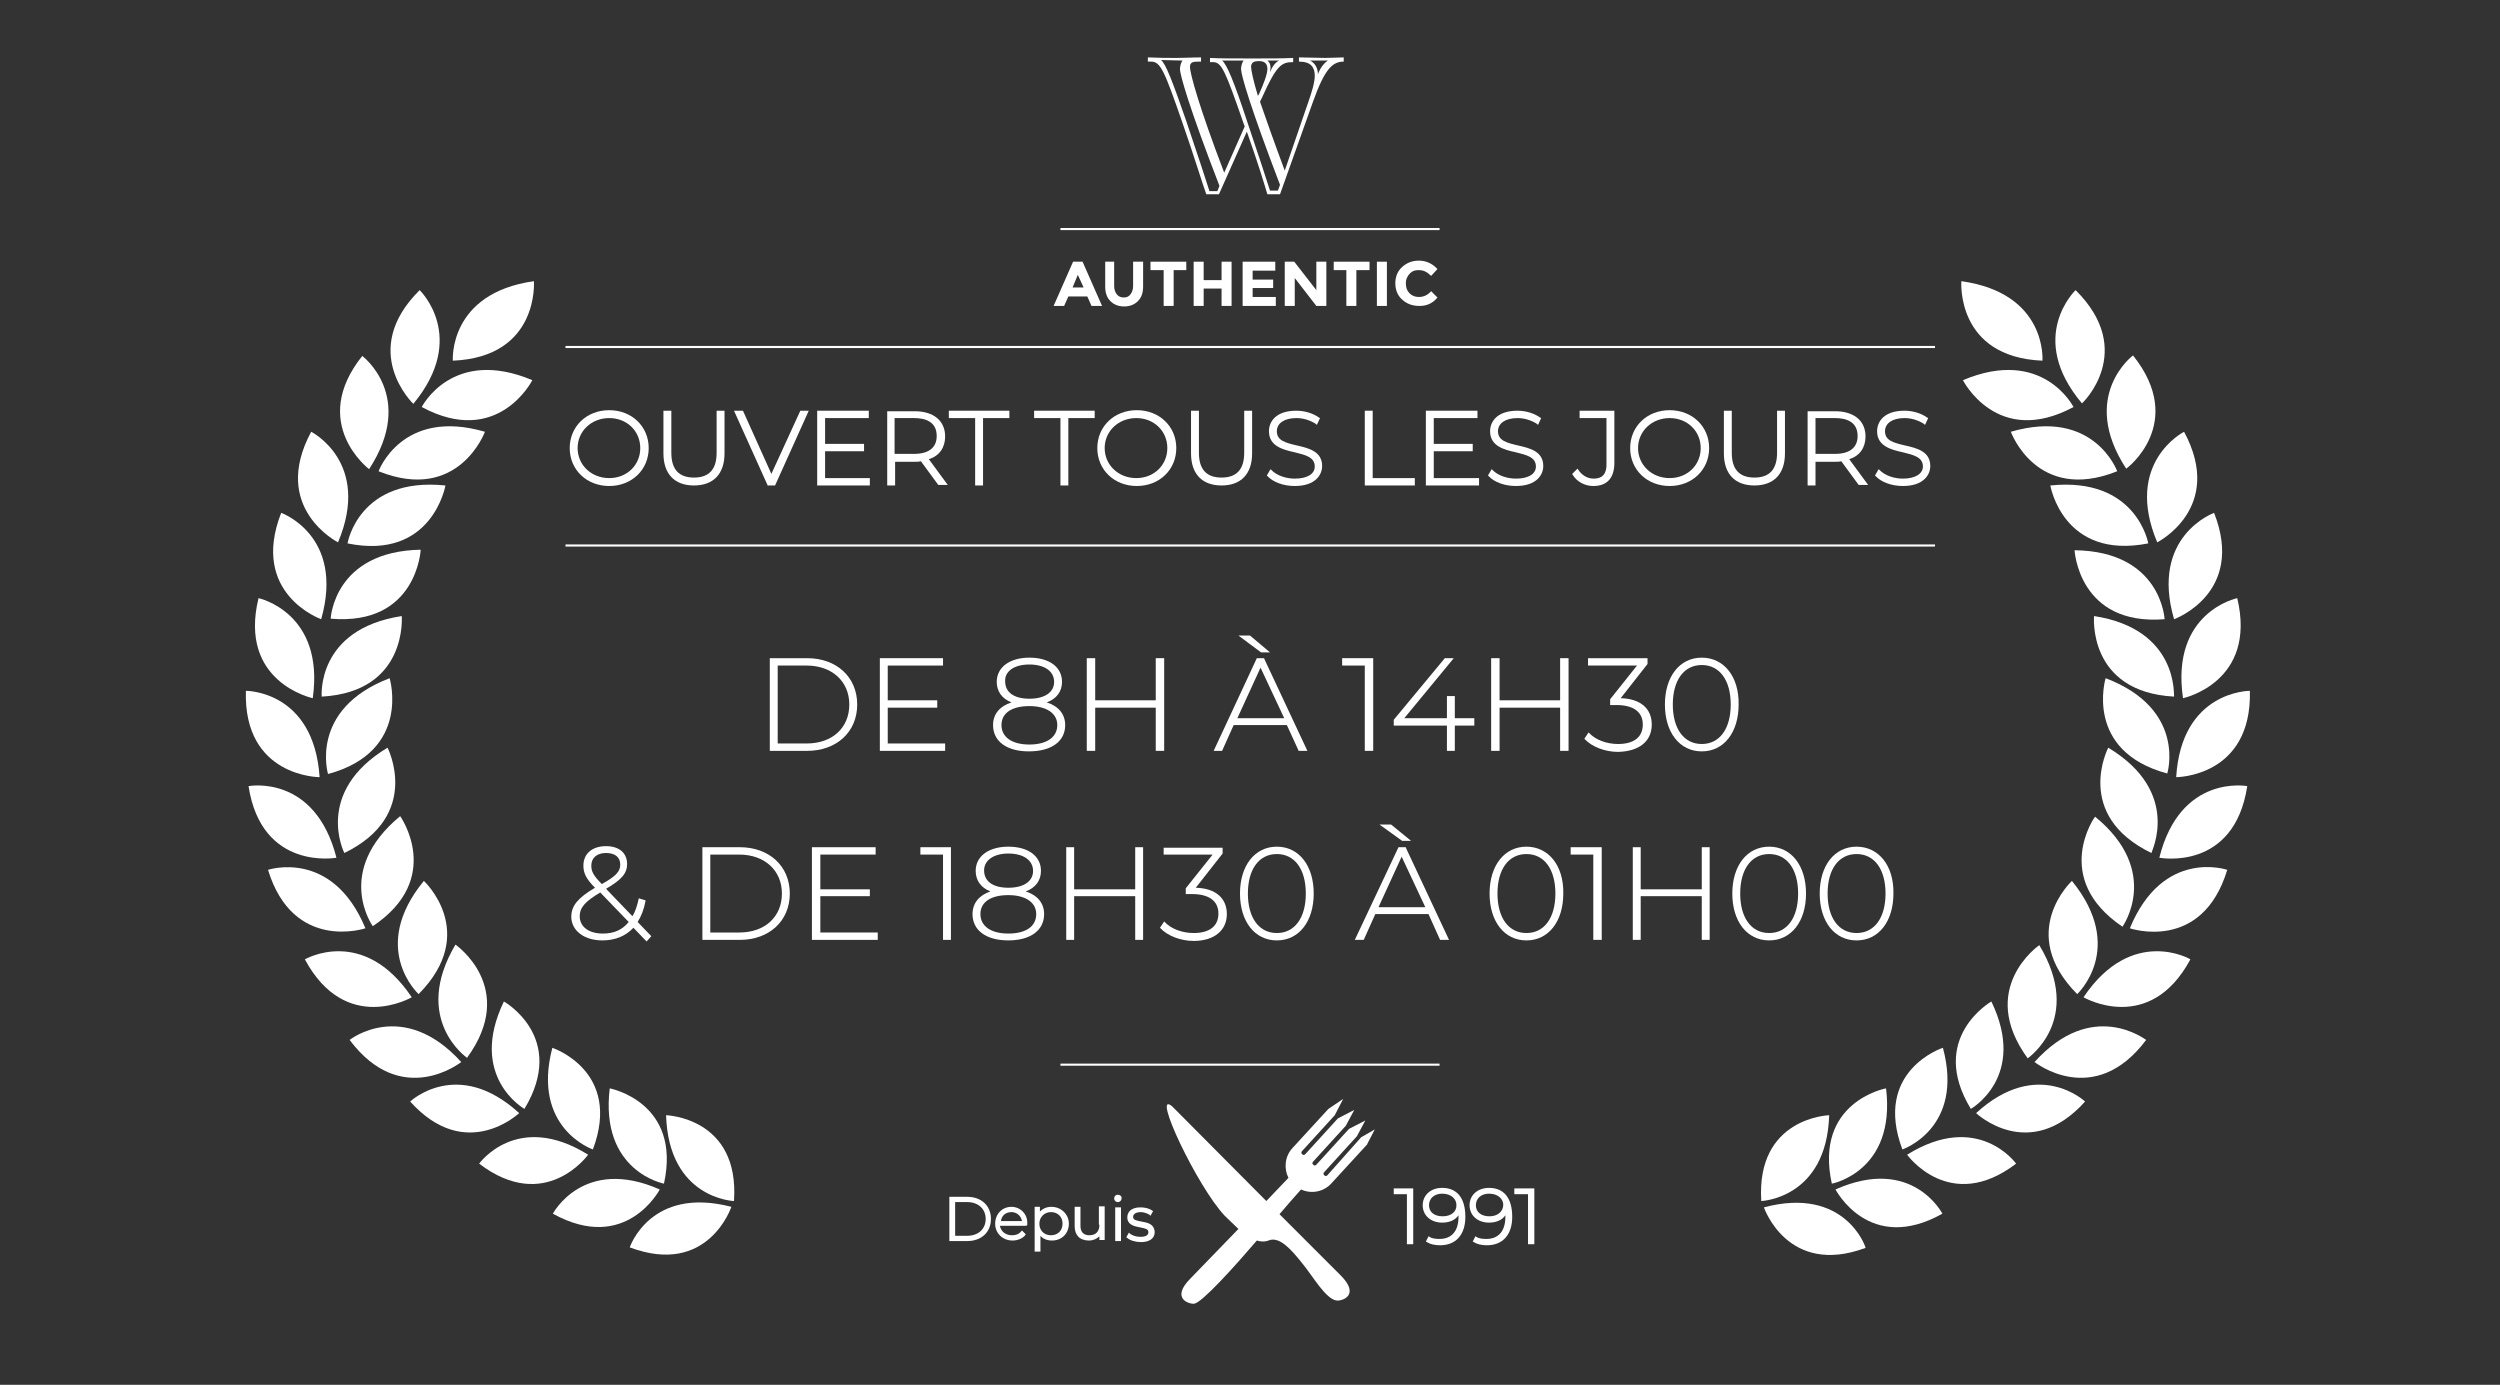 <?xml version="1.0" encoding="utf-8"?>
<!-- Generator: Adobe Illustrator 23.0.4, SVG Export Plug-In . SVG Version: 6.00 Build 0)  -->
<svg version="1.1" id="Layer_1" xmlns="http://www.w3.org/2000/svg" xmlns:xlink="http://www.w3.org/1999/xlink" x="0px" y="0px"
	 width="474.788px" height="262.996px" viewBox="0 0 474.8 263" style="enable-background:new 0 0 474.8 263;" xml:space="preserve">
<rect x="0" y="0" width="474.8" height="263" fill="#333333" stroke="none"/>
<style type="text/css">
	.st0{fill:#FFFFFF;}
</style>
<g>
	<path class="st0" d="M101.4,53.4c-16.3,2.3-15.4,15.1-15.4,15.1C102.5,67.8,101.4,53.4,101.4,53.4z"/>
	<path class="st0" d="M101.1,72.2c-15.2-6.4-21,5.1-21,5.1C94.6,85.1,101.1,72.2,101.1,72.2z"/>
	<path class="st0" d="M78.5,76.7C89,64,79.7,55.1,79.7,55.1C68,66.7,78.5,76.7,78.5,76.7z"/>
	<path class="st0" d="M92.1,82c-15.8-4.6-20.2,7.5-20.2,7.5C87.1,95.6,92.1,82,92.1,82z"/>
	<path class="st0" d="M70.1,89.1c9-13.8-1.3-21.5-1.3-21.5C58.6,80.4,70.1,89.1,70.1,89.1z"/>
	<path class="st0" d="M66,103.2c16.1,3.3,18.6-11,18.6-11C68.1,90.5,66,103.2,66,103.2z"/>
	<path class="st0" d="M64.2,103c6.4-15.2-5.1-21-5.1-21C51.3,96.5,64.2,103,64.2,103z"/>
	<path class="st0" d="M79.9,104.4c-16.5,0.3-17.1,13.1-17.1,13.1C79.2,118.9,79.9,104.4,79.9,104.4z"/>
	<path class="st0" d="M61,117.6c4.5-15.9-7.6-20.2-7.6-20.2C47.4,112.8,61,117.6,61,117.6z"/>
	<path class="st0" d="M61.1,132.3c16.4-0.9,15.2-15.3,15.2-15.3C60,119.5,61.1,132.3,61.1,132.3z"/>
	<path class="st0" d="M59.4,132.6c2.3-16.3-10.3-19-10.3-19C45.2,129.6,59.4,132.6,59.4,132.6z"/>
	<path class="st0" d="M74,128.8C58.6,134.7,62.3,147,62.3,147C78.2,142.7,74,128.8,74,128.8z"/>
	<path class="st0" d="M60.7,147.6c-1.1-16.5-14-16.4-14-16.4C46.2,147.6,60.7,147.6,60.7,147.6z"/>
	<path class="st0" d="M73.6,142c-14.1,8.5-8.2,20-8.2,20C80.2,154.8,73.6,142,73.6,142z"/>
	<path class="st0" d="M63.9,162.9c-4.1-16-16.7-13.6-16.7-13.6C49.7,165.5,63.9,162.9,63.9,162.9z"/>
	<path class="st0" d="M76,155c-12.7,10.5-5.2,20.9-5.2,20.9C84.4,166.8,76,155,76,155z"/>
	<path class="st0" d="M69.4,176.3c-6.3-15.2-18.5-11.1-18.5-11.1C55.7,180.9,69.4,176.3,69.4,176.3z"/>
	<path class="st0" d="M79.5,188.8c11.6-11.7,1-21.5,1-21.5C70,180.1,79.5,188.8,79.5,188.8z"/>
	<path class="st0" d="M78.2,189.4c-9.2-13.7-20.3-7.2-20.3-7.2C65.7,196.7,78.2,189.4,78.2,189.4z"/>
	<path class="st0" d="M88.7,200.9c9.7-13.3-2.2-21.5-2.2-21.5C78.1,193.6,88.7,200.9,88.7,200.9z"/>
	<path class="st0" d="M87.6,201.7c-11.1-12.2-21.2-4.2-21.2-4.2C76.3,210.7,87.6,201.7,87.6,201.7z"/>
	<path class="st0" d="M99.6,210.6c8.2-13.6-3.9-20.4-3.9-20.4C88.8,204.5,99.6,210.6,99.6,210.6z"/>
	<path class="st0" d="M77.9,209.2c10.6,11.8,20.7,2.2,20.7,2.2C86.9,200.7,77.9,209.2,77.9,209.2z"/>
	<path class="st0" d="M112.6,218.3c5.6-14.9-7.7-19.3-7.7-19.3C100.9,214.3,112.6,218.3,112.6,218.3z"/>
	<path class="st0" d="M111.7,219.3C98.2,210.9,91,221,91,221C103.6,230.6,111.7,219.3,111.7,219.3z"/>
	<path class="st0" d="M115.8,206.7c-1.9,15.8,10.3,18.1,10.3,18.1C129.5,209.3,115.8,206.7,115.8,206.7z"/>
	<path class="st0" d="M125.3,225.9c-14.5-6.4-20.3,4.6-20.3,4.6C118.9,238.2,125.3,225.9,125.3,225.9z"/>
	<path class="st0" d="M126.5,211.8c0.5,15.9,12.9,16.3,12.9,16.3C140.5,212.2,126.5,211.8,126.5,211.8z"/>
	<path class="st0" d="M119.6,236.9c14.9,5.6,19.3-7.7,19.3-7.7C123.5,225.2,119.6,236.9,119.6,236.9z"/>
	<path class="st0" d="M387.9,68.5c0,0,1-12.8-15.4-15.1C372.5,53.4,371.4,67.8,387.9,68.5z"/>
	<path class="st0" d="M372.8,72.2c0,0,6.5,12.9,21,5.1C393.8,77.3,388,65.8,372.8,72.2z"/>
	<path class="st0" d="M394.2,55.1c0,0-9.4,8.9,1.2,21.5C395.4,76.7,405.9,66.7,394.2,55.1z"/>
	<path class="st0" d="M381.9,82c0,0,4.9,13.6,20.2,7.5C402.1,89.5,397.7,77.4,381.9,82z"/>
	<path class="st0" d="M405.1,67.5c0,0-10.3,7.7-1.3,21.5C403.8,89.1,415.4,80.4,405.1,67.5z"/>
	<path class="st0" d="M389.4,92.2c0,0,2.4,14.2,18.6,11C408,103.2,405.8,90.5,389.4,92.2z"/>
	<path class="st0" d="M409.7,103c0,0,12.9-6.5,5.1-21C414.8,82,403.3,87.8,409.7,103z"/>
	<path class="st0" d="M411.1,117.6c0,0-0.6-12.9-17.1-13.1C394,104.4,394.7,118.9,411.1,117.6z"/>
	<path class="st0" d="M412.9,117.6c0,0,13.6-4.9,7.6-20.2C420.5,97.4,408.3,101.8,412.9,117.6z"/>
	<path class="st0" d="M397.7,117c0,0-1.3,14.4,15.2,15.3C412.8,132.3,413.9,119.5,397.7,117z"/>
	<path class="st0" d="M414.6,132.6c0,0,14.1-3,10.3-19C424.8,113.6,412.2,116.3,414.6,132.6z"/>
	<path class="st0" d="M399.9,128.8c0,0-4.2,13.8,11.7,18.1C411.6,147,415.4,134.7,399.9,128.8z"/>
	<path class="st0" d="M413.3,147.6c0,0,14.4,0,14-16.4C427.2,131.2,414.3,131.2,413.3,147.6z"/>
	<path class="st0" d="M400.4,142c0,0-6.7,12.8,8.2,20C408.5,161.9,414.5,150.5,400.4,142z"/>
	<path class="st0" d="M410.1,162.9c0,0,14.2,2.7,16.7-13.6C426.8,149.3,414.1,146.9,410.1,162.9z"/>
	<path class="st0" d="M403.1,176c0,0,7.5-10.5-5.2-20.9C397.9,155,389.5,166.8,403.1,176z"/>
	<path class="st0" d="M404.5,176.3c0,0,13.7,4.7,18.5-11.1C423,165.2,410.8,161,404.5,176.3z"/>
	<path class="st0" d="M393.5,167.3c0,0-10.6,9.8,1,21.5C394.5,188.8,403.9,180.1,393.5,167.3z"/>
	<path class="st0" d="M395.7,189.4c0,0,12.5,7.3,20.3-7.2C416.1,182.2,404.9,175.7,395.7,189.4z"/>
	<path class="st0" d="M387.3,179.5c0,0-11.9,8.2-2.2,21.5C385.2,200.9,395.8,193.6,387.3,179.5z"/>
	<path class="st0" d="M386.4,201.7c0,0,11.3,9,21.2-4.2C407.5,197.5,397.4,189.5,386.4,201.7z"/>
	<path class="st0" d="M378.2,190.2c0,0-12.1,6.9-3.9,20.4C374.3,210.6,385.1,204.5,378.2,190.2z"/>
	<path class="st0" d="M375.3,211.4c0,0,10.1,9.6,20.7-2.2C396,209.2,387,200.7,375.3,211.4z"/>
	<path class="st0" d="M361.3,218.3c0,0,11.8-4,7.7-19.3C368.9,199,355.7,203.4,361.3,218.3z"/>
	<path class="st0" d="M362.2,219.3c0,0,8.1,11.3,20.7,1.7C382.9,221,375.7,210.9,362.2,219.3z"/>
	<path class="st0" d="M347.9,224.8c0,0,12.2-2.3,10.3-18.1C358.1,206.7,344.5,209.3,347.9,224.8z"/>
	<path class="st0" d="M348.6,225.9c0,0,6.4,12.4,20.3,4.6C368.9,230.5,363.2,219.4,348.6,225.9z"/>
	<path class="st0" d="M347.4,211.8c0,0-13.9,0.4-12.9,16.3C334.4,228.1,346.9,227.7,347.4,211.8z"/>
	<path class="st0" d="M335,229.3c0,0,4.5,13.2,19.3,7.7C354.4,236.9,350.4,225.2,335,229.3z"/>
	<path class="st0" d="M252.1,223.2c-0.2,0.2-0.4,0.2-0.6,0c-0.2-0.2-0.2-0.4,0-0.6l6.2-6.8l1.6-3l-3.1,1.6l-6.2,6.8
		c-0.2,0.2-0.4,0.2-0.6,0c-0.2-0.2-0.2-0.4,0-0.6l6.2-6.8l1.6-3l-3.1,1.6l-6.2,6.8c-0.2,0.2-0.4,0.2-0.6,0c-0.2-0.2-0.2-0.4,0-0.6
		l6.2-6.8l1.6-3.1l-2.8,1.9c0,0-0.1,0.1-0.1,0.1l-6.7,7.3c-1.5,1.6-1.7,3.9-0.8,5.7l-4.2,4.4l-17.9-18c-4-3.3,4.8,15.3,10,20.8
		c1,1,1.9,1.8,2.6,2.5l-9.1,9.4c-3.8,3.8-0.3,4.9,0.7,4.8c1.5-0.2,7.7-7.1,11.9-12c1,0.3,1.7,0.2,2.2,0c2.1-0.9,4.4,1.8,6.4,4.3
		c2,2.4,4.5,6.9,6.6,7.1c1,0.1,4.5-1,0.7-4.8l-11.6-11.6c0.9-1.1,2.6-3,4.1-4.7c1.9,0.9,4.3,0.5,5.8-1.2l6.7-7.3
		c0,0,0.1-0.1,0.1-0.2l1.4-2.7l-2.6,1.5L252.1,223.2z"/>
	<rect x="107.4" y="103.4" class="st0" width="260.1" height="0.4"/>
	<rect x="107.4" y="65.7" class="st0" width="260.1" height="0.4"/>
	<rect x="201.4" y="43.3" class="st0" width="72" height="0.4"/>
	<rect x="201.4" y="202" class="st0" width="72" height="0.4"/>
	<path class="st0" d="M224.6,23.4c2.2,6.3,3.8,11.6,4.5,13.5h2.4l5.3-11.9c2,5.6,3.4,10.2,3.9,11.9h2.4l6.2-17.4
		c2.3-6.5,3.8-7.8,5.9-7.8v-0.8c-0.9,0-2.3,0.1-3.5,0.1c-0.9,0-4.1-0.1-5-0.1v0.8c2.3,0,3,1.1,3,2.7c0,1.3-0.6,3.2-1.2,4.9L244,32.4
		c-2.2-5.9-3.7-10.2-4.7-13.1l0.4-0.8c2.8-6.3,3.8-6.7,5.9-6.7v-0.8c-2.2,0.1-3.7,0.1-7.7,0.1c-4.5,0-6.2,0-8.1-0.1v0.8h0.6
		c1.6,0,2.3,1.6,5.8,11.7l0.2,0.5l-3.9,8.8C227.8,20.5,226,14,226,12.7c0-0.9,0.6-1,1.6-1h0.5v-0.8c-1.8,0-2.9,0.1-4.6,0.1
		s-3.4,0-5.5-0.1v0.8h0.6C220.4,11.7,221.1,13.3,224.6,23.4z M248.8,11.5l3.4,0c-0.8,0.5-1.5,1.5-1.9,2.6
		C250.3,13,249.8,12,248.8,11.5z M242.9,11.5c-0.7,0.4-1.2,1-1.7,2.2c0-0.2,0.1-0.5,0.1-0.8c0-0.7-0.2-1.1-0.6-1.4H242.9z
		 M239.1,11.6c1.2,0,1.6,0.6,1.6,1.5c0,1-0.7,2.8-1.6,4.8l-0.2,0.3c-0.9-3-1.3-4.9-1.3-5.6C237.7,11.8,238.2,11.6,239.1,11.6z
		 M232.1,11.5l4.1,0c-0.3,0.3-0.5,1.1-0.5,1.6c0,1.1,1.7,7.1,7.4,22l-0.4,1.1h-1.5c-0.6-1.9-2.1-6.5-4.4-13.3
		C234.4,15.6,233,12.2,232.1,11.5z M224.6,11.5c-0.3,0.3-0.5,1.1-0.5,1.6c0,1.1,1.7,7.2,7.5,22.2l-0.4,1h-1.5
		c-0.6-1.9-2.1-6.5-4.4-13.3c-2.6-7.5-3.9-10.9-4.8-11.6L224.6,11.5z"/>
	<path class="st0" d="M108.2,85.1c0,4.1,3.2,7.2,7.5,7.2s7.5-3.1,7.5-7.2c0-4.1-3.2-7.2-7.5-7.2S108.2,81,108.2,85.1z M115.7,90.8
		c-3.4,0-6-2.5-6-5.7s2.6-5.7,6-5.7c3.4,0,5.9,2.5,5.9,5.7S119.1,90.8,115.7,90.8z"/>
	<path class="st0" d="M126,78v8.1c0,3.9,2.1,6.1,5.8,6.1c3.7,0,5.8-2.2,5.8-6.1V78h-1.5v8c0,3.1-1.4,4.7-4.3,4.7
		c-2.9,0-4.3-1.6-4.3-4.7v-8H126z"/>
	<polygon class="st0" points="141.1,78 139.4,78 145.8,92.2 147.2,92.2 153.6,78 152,78 146.5,90 	"/>
	<polygon class="st0" points="165,79.4 165,78 155.2,78 155.2,92.2 165.2,92.2 165.2,90.8 156.7,90.8 156.7,85.7 164.1,85.7 
		164.1,84.3 156.7,84.3 156.7,79.4 	"/>
	<path class="st0" d="M179.5,82.9c0-3-2.2-4.8-5.8-4.8h-5.2v14.1h1.5v-4.5h3.7c0.4,0,0.8,0,1.2-0.1l3.3,4.5h1.8l-3.6-4.9
		C178.4,86.6,179.5,85,179.5,82.9z M169.9,79.4h3.7c2,0,4.3,0.6,4.3,3.4c0,2.2-1.5,3.4-4.3,3.4h-3.7V79.4z"/>
	<polygon class="st0" points="186.7,92.2 186.7,79.4 191.7,79.4 191.7,78 180.2,78 180.2,79.4 185.2,79.4 185.2,92.2 	"/>
	<polygon class="st0" points="202.9,92.2 202.9,79.4 207.9,79.4 207.9,78 196.4,78 196.4,79.4 201.4,79.4 201.4,92.2 	"/>
	<path class="st0" d="M208.4,85.1c0,4.1,3.2,7.2,7.5,7.2s7.5-3.1,7.5-7.2c0-4.1-3.2-7.2-7.5-7.2S208.4,81,208.4,85.1z M215.8,90.8
		c-3.4,0-6-2.5-6-5.7s2.6-5.7,6-5.7c3.4,0,5.9,2.5,5.9,5.7S219.2,90.8,215.8,90.8z"/>
	<path class="st0" d="M226.2,78v8.1c0,3.9,2.1,6.1,5.8,6.1c3.7,0,5.8-2.2,5.8-6.1V78h-1.5v8c0,3.1-1.4,4.7-4.3,4.7
		c-2.9,0-4.3-1.6-4.3-4.7v-8H226.2z"/>
	<path class="st0" d="M245.9,90.9c-1.7,0-3.4-0.6-4.4-1.6l-0.2-0.2l-0.7,1.2l0.1,0.1c1.1,1.2,3.1,1.9,5.2,1.9c3.9,0,5.2-2.1,5.2-3.8
		c0-2.8-2.6-3.4-4.8-3.9c-2.1-0.5-3.8-0.9-3.8-2.7c0-1.5,1.4-2.5,3.7-2.5c1.3,0,2.6,0.4,3.7,1.1l0.2,0.2l0.6-1.3l-0.2-0.1
		c-1.1-0.8-2.7-1.3-4.3-1.3c-3.8,0-5.2,2-5.2,3.9c0,2.8,2.6,3.5,4.9,4c2,0.5,3.8,0.9,3.8,2.7C249.7,90,248.3,90.9,245.9,90.9z"/>
	<polygon class="st0" points="259.2,78 259.2,92.2 268.7,92.2 268.7,90.8 260.7,90.8 260.7,78 	"/>
	<polygon class="st0" points="280.6,79.4 280.6,78 270.8,78 270.8,92.2 280.9,92.2 280.9,90.8 272.3,90.8 272.3,85.7 279.7,85.7 
		279.7,84.3 272.3,84.3 272.3,79.4 	"/>
	<path class="st0" d="M287.9,90.9c-1.7,0-3.4-0.6-4.4-1.6l-0.2-0.2l-0.7,1.2l0.1,0.1c1.1,1.2,3.1,1.9,5.2,1.9c3.9,0,5.2-2.1,5.2-3.8
		c0-2.8-2.6-3.4-4.8-3.9c-2.1-0.5-3.8-0.9-3.8-2.7c0-1.5,1.4-2.5,3.7-2.5c1.3,0,2.6,0.4,3.7,1.1l0.2,0.2l0.6-1.3l-0.2-0.1
		c-1.1-0.8-2.7-1.3-4.3-1.3c-3.8,0-5.2,2-5.2,3.9c0,2.8,2.6,3.5,4.9,4c2,0.5,3.8,0.9,3.8,2.7C291.7,90,290.3,90.9,287.9,90.9z"/>
	<path class="st0" d="M302.7,90.9c-1.2,0-2.2-0.6-2.9-1.6l-0.2-0.3l-1,1l0.1,0.2c0.8,1.3,2.3,2.1,3.9,2.1c2.6,0,4-1.5,4-4.4V78h-6.6
		v1.4h5.1v8.5C305.2,89.9,304.4,90.9,302.7,90.9z"/>
	<path class="st0" d="M309.6,85.1c0,4.1,3.2,7.2,7.5,7.2s7.5-3.1,7.5-7.2c0-4.1-3.2-7.2-7.5-7.2S309.6,81,309.6,85.1z M317.1,90.8
		c-3.4,0-6-2.5-6-5.7s2.6-5.7,6-5.7c3.4,0,5.9,2.5,5.9,5.7S320.5,90.8,317.1,90.8z"/>
	<path class="st0" d="M327.4,78v8.1c0,3.9,2.1,6.1,5.8,6.1c3.7,0,5.8-2.2,5.8-6.1V78h-1.5v8c0,3.1-1.4,4.7-4.3,4.7
		c-2.9,0-4.3-1.6-4.3-4.7v-8H327.4z"/>
	<path class="st0" d="M354.3,82.9c0-3-2.2-4.8-5.8-4.8h-5.2v14.1h1.5v-4.5h3.7c0.4,0,0.8,0,1.2-0.1l3.3,4.5h1.8l-3.6-4.9
		C353.2,86.6,354.3,85,354.3,82.9z M344.8,79.4h3.7c2,0,4.3,0.6,4.3,3.4c0,2.2-1.5,3.4-4.3,3.4h-3.7V79.4z"/>
	<path class="st0" d="M361.4,90.9c-1.7,0-3.4-0.6-4.4-1.6l-0.2-0.2l-0.7,1.2l0.1,0.1c1.1,1.2,3.1,1.9,5.2,1.9c3.9,0,5.2-2.1,5.2-3.8
		c0-2.8-2.6-3.4-4.8-3.9c-2.1-0.5-3.8-0.9-3.8-2.7c0-1.5,1.4-2.5,3.7-2.5c1.3,0,2.6,0.4,3.7,1.1l0.2,0.2l0.6-1.3l-0.2-0.1
		c-1.1-0.8-2.7-1.3-4.3-1.3c-3.8,0-5.2,2-5.2,3.9c0,2.8,2.6,3.5,4.9,4c2,0.5,3.8,0.9,3.8,2.7C365.2,90,363.7,90.9,361.4,90.9z"/>
	<path class="st0" d="M162.8,133.8c0-5.2-3.9-8.8-9.5-8.8h-7.1v17.6h7.1C158.9,142.6,162.8,139,162.8,133.8z M147.7,126.4h5.5
		c4.8,0,8.1,3,8.1,7.4c0,4.4-3.2,7.4-8.1,7.4h-5.5V126.4z"/>
	<polygon class="st0" points="179.5,141.2 168.6,141.2 168.6,134.4 178,134.4 178,133 168.6,133 168.6,126.4 179.1,126.4 179.1,125 
		167.1,125 167.1,142.6 179.5,142.6 	"/>
	<path class="st0" d="M202.3,137.7c0-2.1-1.3-3.6-3.5-4.3c1.9-0.7,2.9-2.1,2.9-3.9c0-2.8-2.4-4.6-6.2-4.6c-3.7,0-6.2,1.8-6.2,4.6
		c0,1.8,1,3.2,2.8,3.9c-2.2,0.7-3.5,2.2-3.5,4.3c0,3.1,2.6,5,6.8,5C199.7,142.7,202.3,140.8,202.3,137.7z M195.5,126.2
		c2.9,0,4.7,1.3,4.7,3.3c0,2-1.8,3.2-4.7,3.2c-2.9,0-4.6-1.2-4.6-3.3C190.8,127.5,192.6,126.2,195.5,126.2z M195.5,141.4
		c-3.3,0-5.3-1.4-5.3-3.7c0-2.3,2-3.6,5.3-3.6c3.3,0,5.3,1.4,5.3,3.6C200.8,140,198.8,141.4,195.5,141.4z"/>
	<polygon class="st0" points="206.4,125 206.4,142.6 208,142.6 208,134.4 219.5,134.4 219.5,142.6 221.1,142.6 221.1,125 219.5,125 
		219.5,133 208,133 208,125 	"/>
	<path class="st0" d="M232.1,142.6l2.2-4.9h10.1l2.2,4.8l0,0.1h1.7l-8.2-17.5l0-0.1h-1.4l-8.2,17.6H232.1z M235,136.4l4.4-9.6
		l4.5,9.6H235z"/>
	<polygon class="st0" points="241.2,123.9 237.4,120.7 235.2,120.7 239.5,123.9 	"/>
	<polygon class="st0" points="260.8,142.6 260.8,125 254.9,125 254.9,126.4 259.2,126.4 259.2,142.6 	"/>
	<polygon class="st0" points="276.3,137.8 280,137.8 280,136.4 276.3,136.4 276.3,132.2 274.8,132.2 274.8,136.4 266.7,136.4 
		276.1,125 274.4,125 264.7,136.7 264.7,136.7 264.7,137.8 274.8,137.8 274.8,142.6 276.3,142.6 	"/>
	<polygon class="st0" points="296.3,133 284.8,133 284.8,125 283.2,125 283.2,142.6 284.8,142.6 284.8,134.4 296.3,134.4 
		296.3,142.6 297.9,142.6 297.9,125 296.3,125 	"/>
	<path class="st0" d="M313.7,137.6c0-3-2.1-4.9-5.9-5l5.1-6.5l0,0V125h-11.3v1.4h9.3l-5.1,6.4l0,0v1.1h1.2c3.2,0,5,1.3,5,3.7
		c0,2.4-1.7,3.7-4.7,3.7c-2.2,0-4.3-0.8-5.5-2.1l-0.1-0.1l-0.8,1.2l0.1,0.1c1.3,1.4,3.8,2.4,6.3,2.4
		C311.3,142.7,313.7,140.8,313.7,137.6z"/>
	<path class="st0" d="M323.2,124.9c-4.2,0-7,3.6-7,8.9c0,5.3,2.8,8.9,7,8.9c4.2,0,7-3.6,7-8.9C330.3,128.5,327.4,124.9,323.2,124.9z
		 M323.2,141.3c-3.4,0-5.5-2.9-5.5-7.5c0-4.6,2.1-7.5,5.5-7.5s5.5,2.9,5.5,7.5C328.7,138.4,326.6,141.3,323.2,141.3z"/>
	<path class="st0" d="M122.6,171.1l0-0.1l-1.3-0.4l0,0.1c-0.3,1.3-0.6,2.4-1.2,3.3l-5-5.2c2.9-1.7,4-2.9,4-4.7c0-2.1-1.5-3.4-4-3.4
		c-2.6,0-4.3,1.4-4.3,3.7c0,1.4,0.5,2.5,2.2,4.2c-3.2,1.9-4.5,3.4-4.5,5.5c0,2.6,2.4,4.5,5.9,4.5c2.4,0,4.4-0.8,5.9-2.4l2.5,2.6
		l0.9-1l-2.6-2.7C121.8,174,122.3,172.7,122.6,171.1z M115.1,162c1.7,0,2.7,0.8,2.7,2.2c0,1.3-0.8,2.2-3.5,3.7c-1.6-1.6-2-2.4-2-3.5
		C112.3,162.9,113.4,162,115.1,162z M114.5,177.3c-2.7,0-4.4-1.3-4.4-3.3c0-1.6,1-2.8,3.9-4.5l5.4,5.6
		C118.2,176.6,116.6,177.3,114.5,177.3z"/>
	<path class="st0" d="M140.5,160.9h-7.1v17.6h7.1c5.6,0,9.5-3.6,9.5-8.8S146.1,160.9,140.5,160.9z M134.9,162.3h5.5
		c4.8,0,8.1,3,8.1,7.4s-3.2,7.4-8.1,7.4h-5.5V162.3z"/>
	<polygon class="st0" points="155.8,170.2 165.2,170.2 165.2,168.9 155.8,168.9 155.8,162.3 166.3,162.3 166.3,160.9 154.2,160.9 
		154.2,178.5 166.7,178.5 166.7,177.1 155.8,177.1 	"/>
	<polygon class="st0" points="180.6,178.5 180.6,160.9 174.8,160.9 174.8,162.3 179.1,162.3 179.1,178.5 	"/>
	<path class="st0" d="M184.7,173.6c0,3.1,2.6,5,6.8,5c4.2,0,6.8-1.9,6.8-5c0-2.1-1.3-3.6-3.5-4.3c1.9-0.7,2.9-2.1,2.9-3.9
		c0-2.8-2.4-4.6-6.2-4.6c-3.7,0-6.2,1.8-6.2,4.6c0,1.8,1,3.2,2.8,3.9C186,170,184.7,171.5,184.7,173.6z M191.5,177.3
		c-3.3,0-5.3-1.4-5.3-3.7c0-2.3,2-3.6,5.3-3.6c3.3,0,5.3,1.4,5.3,3.6C196.8,175.9,194.9,177.3,191.5,177.3z M191.5,162.1
		c2.9,0,4.7,1.3,4.7,3.3c0,2-1.8,3.2-4.7,3.2c-2.9,0-4.6-1.2-4.6-3.3C186.9,163.4,188.7,162.1,191.5,162.1z"/>
	<polygon class="st0" points="202.5,160.9 202.5,178.5 204,178.5 204,170.2 215.6,170.2 215.6,178.5 217.1,178.5 217.1,160.9 
		215.6,160.9 215.6,168.9 204,168.9 204,160.9 	"/>
	<path class="st0" d="M221,162.3h9.3l-5.1,6.4l0,0v1.1h1.2c3.2,0,5,1.3,5,3.7c0,2.4-1.7,3.7-4.7,3.7c-2.2,0-4.3-0.8-5.5-2.1
		l-0.1-0.1l-0.8,1.2l0.1,0.1c1.3,1.4,3.8,2.4,6.3,2.4c3.9,0,6.3-2,6.3-5.1c0-3-2.1-4.9-5.9-5l5.1-6.5l0,0v-1.1H221V162.3z"/>
	<path class="st0" d="M235.5,169.7c0,5.3,2.8,8.9,7,8.9c4.2,0,7-3.6,7-8.9c0-5.3-2.8-8.9-7-8.9C238.3,160.8,235.5,164.4,235.5,169.7
		z M242.5,177.2c-3.4,0-5.5-2.9-5.5-7.5c0-4.6,2.1-7.5,5.5-7.5s5.5,2.9,5.5,7.5C248,174.3,245.9,177.2,242.5,177.2z"/>
	<polygon class="st0" points="268,159.7 264.2,156.6 262,156.6 266.3,159.7 	"/>
	<path class="st0" d="M273.5,178.5h1.7L267,161l0-0.1h-1.4l-8.2,17.4l-0.1,0.2h1.7l2.2-4.9h10.1L273.5,178.5L273.5,178.5z
		 M270.7,172.3h-8.9l4.4-9.6L270.7,172.3z"/>
	<path class="st0" d="M289.9,160.8c-4.2,0-7,3.6-7,8.9c0,5.3,2.8,8.9,7,8.9c4.2,0,7-3.6,7-8.9C297,164.4,294.1,160.8,289.9,160.8z
		 M289.9,177.2c-3.4,0-5.5-2.9-5.5-7.5c0-4.6,2.1-7.5,5.5-7.5s5.5,2.9,5.5,7.5C295.4,174.3,293.3,177.2,289.9,177.2z"/>
	<polygon class="st0" points="298.3,162.3 302.6,162.3 302.6,178.5 304.2,178.5 304.2,160.9 298.3,160.9 	"/>
	<polygon class="st0" points="323.2,168.9 311.6,168.9 311.6,160.9 310.1,160.9 310.1,178.5 311.6,178.5 311.6,170.2 323.2,170.2 
		323.2,178.5 324.7,178.5 324.7,160.9 323.2,160.9 	"/>
	<path class="st0" d="M343,169.7c0-5.3-2.8-8.9-7-8.9c-4.2,0-7,3.6-7,8.9c0,5.3,2.8,8.9,7,8.9C340.2,178.6,343,175,343,169.7z
		 M336,162.2c3.4,0,5.5,2.9,5.5,7.5c0,4.6-2.1,7.5-5.5,7.5s-5.5-2.9-5.5-7.5C330.5,165.1,332.6,162.2,336,162.2z"/>
	<path class="st0" d="M352.6,160.8c-4.2,0-7,3.6-7,8.9c0,5.3,2.8,8.9,7,8.9c4.2,0,7-3.6,7-8.9C359.7,164.4,356.8,160.8,352.6,160.8z
		 M352.6,177.2c-3.4,0-5.5-2.9-5.5-7.5c0-4.6,2.1-7.5,5.5-7.5s5.5,2.9,5.5,7.5C358.1,174.3,356,177.2,352.6,177.2z"/>
	<path class="st0" d="M183.7,227.3h-3.4v8.4h3.4c2.7,0,4.5-1.7,4.5-4.2S186.4,227.3,183.7,227.3z M181.4,228.3h2.3
		c2.1,0,3.5,1.3,3.5,3.2s-1.4,3.2-3.5,3.2h-2.3V228.3z"/>
	<path class="st0" d="M192.1,229.2c-1.8,0-3.1,1.4-3.1,3.2s1.4,3.2,3.3,3.2c1,0,1.9-0.4,2.4-1l0.1-0.2l-0.7-0.7l-0.2,0.2
		c-0.4,0.5-1,0.7-1.7,0.7c-1.2,0-2.1-0.7-2.3-1.8h4.9l0.3-0.1v-0.2c0,0,0-0.1,0-0.1C195.2,230.6,193.8,229.2,192.1,229.2z
		 M192.1,230.2c1,0,1.8,0.7,2,1.7h-4C190.2,230.9,191,230.2,192.1,230.2z"/>
	<path class="st0" d="M199.7,229.2c-0.9,0-1.6,0.3-2.2,0.9v-0.9h-1v8.5h1.1v-3c0.5,0.6,1.3,0.9,2.2,0.9c1.9,0,3.2-1.4,3.2-3.2
		S201.5,229.2,199.7,229.2z M199.6,230.2c1.3,0,2.2,0.9,2.2,2.2s-0.9,2.2-2.2,2.2c-1.3,0-2.2-0.9-2.2-2.2S198.4,230.2,199.6,230.2z"
		/>
	<path class="st0" d="M208.8,232.6c0,1.3-0.7,2-1.9,2c-1.1,0-1.7-0.6-1.7-1.8v-3.6h-1.1v3.7c0,1.7,1,2.7,2.7,2.7
		c0.8,0,1.5-0.3,2-0.8v0.7h1v-6.4h-1.1V232.6z"/>
	<path class="st0" d="M212.3,226.9c-0.4,0-0.7,0.3-0.7,0.7c0,0.4,0.3,0.7,0.7,0.7c0.4,0,0.7-0.3,0.7-0.7
		C213.1,227.2,212.7,226.9,212.3,226.9z"/>
	<rect x="211.8" y="229.3" class="st0" width="1.1" height="6.4"/>
	<path class="st0" d="M216.8,232c-1-0.2-1.6-0.3-1.6-0.9c0-0.7,0.9-0.9,1.4-0.9c0.6,0,1.2,0.2,1.7,0.5l0.2,0.2l0.5-0.9l-0.2-0.1
		c-0.5-0.4-1.4-0.6-2.2-0.6c-1.9,0-2.5,1-2.5,1.9c0,1.4,1.3,1.7,2.4,1.9c1,0.2,1.6,0.3,1.6,0.9c0,0.2,0,0.9-1.5,0.9
		c-0.9,0-1.6-0.3-2-0.6l-0.2-0.2l-0.5,0.9l0.2,0.1c0.5,0.5,1.6,0.8,2.6,0.8c1.6,0,2.6-0.7,2.6-1.9
		C219.2,232.4,217.9,232.2,216.8,232z"/>
	<polygon class="st0" points="264.7,226.8 267.2,226.8 267.2,236.3 268.4,236.3 268.4,225.7 264.7,225.7 	"/>
	<path class="st0" d="M273.9,225.6c-2.2,0-3.7,1.4-3.7,3.3c0,1.9,1.5,3.3,3.7,3.3c1.4,0,2.5-0.5,3.1-1.4c0,0.1,0,0.2,0,0.3
		c0,2.7-1.3,4.2-3.6,4.2c-0.8,0-1.5-0.1-1.9-0.4l-0.2-0.1l-0.5,1l0.2,0.1c0.6,0.4,1.5,0.6,2.5,0.6c3,0,4.8-2,4.8-5.4
		C278.3,227.5,276.7,225.6,273.9,225.6z M274,231c-1.6,0-2.6-0.8-2.6-2.1c0-1.3,1-2.2,2.5-2.2c1.8,0,2.7,1.1,2.7,2.1
		C276.7,230.1,275.6,231,274,231z"/>
	<path class="st0" d="M282.8,225.6c-2.2,0-3.7,1.4-3.7,3.3c0,1.9,1.5,3.3,3.7,3.3c1.4,0,2.5-0.5,3.1-1.4c0,0.1,0,0.2,0,0.3
		c0,2.7-1.3,4.2-3.6,4.2c-0.8,0-1.5-0.1-1.9-0.4l-0.2-0.1l-0.5,1l0.2,0.1c0.6,0.4,1.5,0.6,2.5,0.6c3,0,4.8-2,4.8-5.4
		C287.2,227.5,285.6,225.6,282.8,225.6z M282.9,231c-1.6,0-2.6-0.8-2.6-2.1c0-1.3,1-2.2,2.5-2.2c1.8,0,2.7,1.1,2.7,2.1
		C285.5,230.1,284.4,231,282.9,231z"/>
	<polygon class="st0" points="287.6,226.8 290.2,226.8 290.2,236.3 291.4,236.3 291.4,225.7 287.6,225.7 	"/>
	<path class="st0" d="M202.9,56.3h3.6l0.8,1.8h2l-3.7-8.4h-1.8l-3.7,8.4h2L202.9,56.3z M204.7,52.2l1.1,2.4h-2.1L204.7,52.2z"/>
	<path class="st0" d="M209.9,49.7v4.7c0,1.2,0.3,2.1,1,2.8s1.6,1,2.6,1s1.9-0.3,2.6-1c0.7-0.7,1-1.6,1-2.8v-4.7h-1.9v4.6
		c0,0.7-0.2,1.2-0.5,1.6c-0.3,0.4-0.7,0.6-1.3,0.6c-0.5,0-1-0.2-1.3-0.6c-0.3-0.4-0.5-0.9-0.5-1.6v-4.6H209.9z"/>
	<polygon class="st0" points="222.9,58.1 222.9,51.3 225.3,51.3 225.3,49.7 218.5,49.7 218.5,51.3 221,51.3 221,58.1 	"/>
	<polygon class="st0" points="233.9,58.1 233.9,49.7 232,49.7 232,53.2 228.6,53.2 228.6,49.7 226.7,49.7 226.7,58.1 228.6,58.1 
		228.6,54.8 232,54.8 232,58.1 	"/>
	<polygon class="st0" points="242.2,51.4 242.2,49.7 236,49.7 236,58.1 242.3,58.1 242.3,56.4 237.9,56.4 237.9,54.7 241.8,54.7 
		241.8,53.1 237.9,53.1 237.9,51.4 	"/>
	<polygon class="st0" points="245.8,49.7 244,49.7 244,58.1 245.9,58.1 245.9,52.8 250,58.1 251.9,58.1 251.9,49.7 250,49.7 
		250,55.1 	"/>
	<polygon class="st0" points="257.6,58.1 257.6,51.3 260.1,51.3 260.1,49.7 253.3,49.7 253.3,51.3 255.7,51.3 255.7,58.1 	"/>
	<rect x="261.5" y="49.7" class="st0" width="1.9" height="8.4"/>
	<path class="st0" d="M269.5,51.3c0.9,0,1.6,0.4,2.3,1.1l1.2-1.3c-0.9-1-2.1-1.6-3.5-1.6c-1.3,0-2.3,0.4-3.2,1.2s-1.3,1.9-1.3,3.1
		c0,1.2,0.4,2.3,1.3,3.1s1.9,1.2,3.3,1.2s2.5-0.5,3.4-1.6l-1.2-1.2c-0.6,0.7-1.4,1.1-2.3,1.1c-0.7,0-1.3-0.2-1.8-0.7
		c-0.5-0.5-0.7-1.1-0.7-1.9c0-0.8,0.3-1.4,0.8-1.9S268.8,51.3,269.5,51.3z"/>
</g>
</svg>
